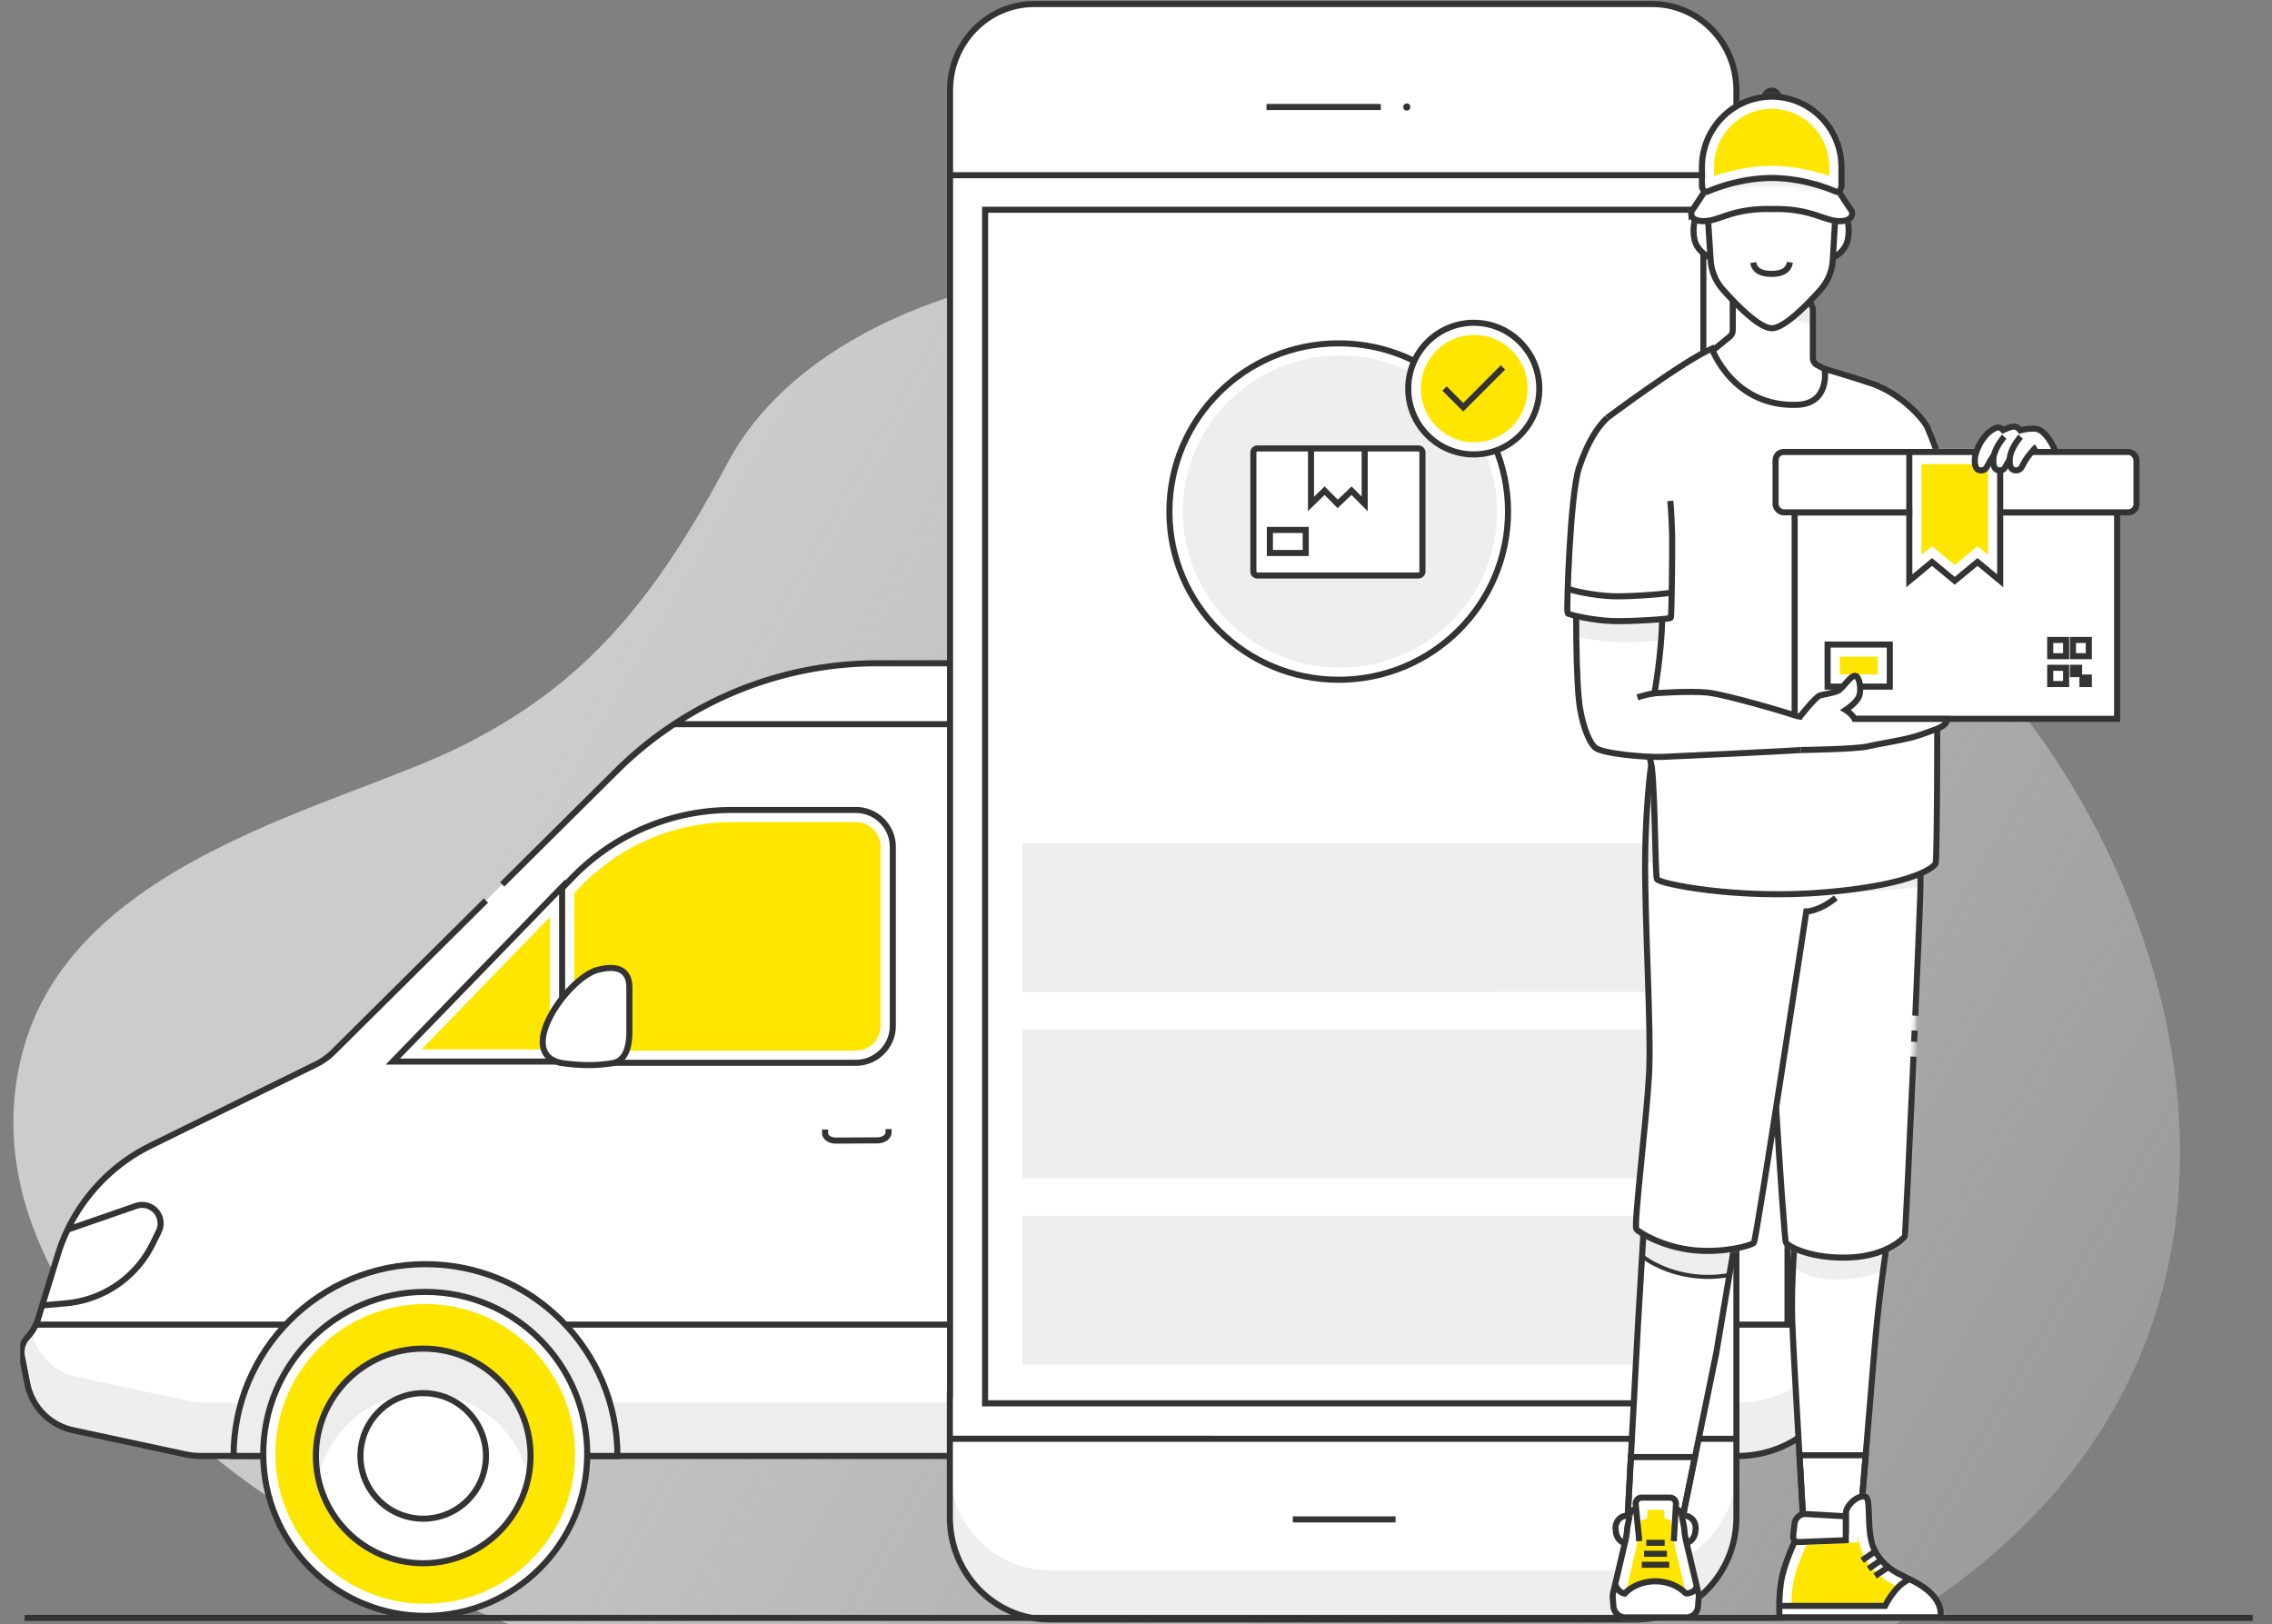 <svg xmlns="http://www.w3.org/2000/svg" width="561" height="401" fill="none" viewBox="0 0 561 401"><rect x="0" y="0" width="561" height="401" fill="#808080" stroke="none"/><g clip-path="url(#a)"><path fill="url(#b)" fill-opacity=".7" fill-rule="evenodd" d="M279.458 65.222c-41.581 1.973-83.456 18.357-99.791 49.069-17.942 33.711-35.211 55.007-66.491 70.323-29.864 14.633-93.627 27.533-107.112 73.419-16.794 57.135 45.03 115.573 128.065 146.308 92.791 34.351 245.847 55.416 340.653-7.475 92.693-61.496 68.36-164.059 24.845-220.462C439.294 98.197 336.355 62.516 279.458 65.222" clip-rule="evenodd"></path></g><g clip-path="url(#c)"><path fill="#fff" fill-rule="evenodd" d="M216.683 163.774h219.211c11.354 0 20.558 9.198 20.558 20.544v147.801c0 15.129-12.272 27.393-27.411 27.393H49.626c-1.29 0-2.576-.137-3.837-.407l-27.741-5.954a14.64 14.64 0 0 1-11.293-11.484l-1.334-6.782a5.35 5.35 0 0 1 1.334-4.675 11.9 11.9 0 0 0 2.663-4.607l4.864-15.815a44.63 44.63 0 0 1 22.107-26.494l.956-.481 40.718-20.014a16 16 0 0 0 4.21-3.002l70.022-69.499a91.4 91.4 0 0 1 64.388-26.524" clip-rule="evenodd"></path><path fill="#EEE" fill-rule="evenodd" d="M8.075 329.897q-.164.191-.336.377a5.33 5.33 0 0 0-1.331 4.665l1.331 6.767a14.6 14.6 0 0 0 11.268 11.459l27.681 5.94c1.258.27 2.542.407 3.829.407H429.1c15.106 0 27.351-12.238 27.351-27.333v-13.171c0 15.095-12.245 27.333-27.351 27.333H50.517c-1.287 0-2.57-.136-3.829-.406l-27.68-5.941a14.6 14.6 0 0 1-10.933-10.097" clip-rule="evenodd" style="mix-blend-mode:multiply"></path><path stroke="#333" stroke-width="1.5" d="m119.991 222.361-37.718 37.436a16 16 0 0 1-4.21 3.002l-40.718 20.014-.956.481a44.63 44.63 0 0 0-22.107 26.494l-4.864 15.815a11.9 11.9 0 0 1-2.663 4.607 5.35 5.35 0 0 0-1.334 4.675l1.334 6.782a14.64 14.64 0 0 0 11.293 11.484l27.741 5.954c1.261.27 2.547.407 3.837.407h379.415c15.139 0 27.411-12.264 27.411-27.393V184.318c0-11.346-9.204-20.544-20.558-20.544H216.683a91.4 91.4 0 0 0-64.388 26.524L124 218.382M8.516 327.08h447.936M166.634 178.813h288.818m-220.66 0V327.08"></path><path fill="#fff" fill-rule="evenodd" stroke="#333" stroke-width="1.5" d="M416.021 359.512c0-26.157-21.218-47.36-47.392-47.36s-47.392 21.203-47.392 47.36z" clip-rule="evenodd"></path><path fill="#EDEDED" fill-rule="evenodd" stroke="#333" stroke-width="1.5" d="M152.458 359.512c0-26.157-21.218-47.36-47.392-47.36s-47.392 21.203-47.392 47.36z" clip-rule="evenodd"></path><path stroke="#333" stroke-width="1.5" d="M441.373 327.08v-19.375h15.079m0 0h-15.079v-34.443h15.079M10.227 322.359l6.538-.592a26.45 26.45 0 0 0 20.907-14.59l1.514-3.07a4.564 4.564 0 0 0-2.076-6.114 4.57 4.57 0 0 0-3.516-.219l-16.66 5.767"></path><circle cx="105" cy="359" r="38.5" fill="#FFE600" stroke="#fff" stroke-width="3"></circle><circle cx="105" cy="359" r="40" stroke="#333" stroke-width="1.5"></circle><circle cx="104.5" cy="359.5" r="26.5" fill="#fff"></circle><path fill="#EDEDED" fill-rule="evenodd" d="M130.428 365c.375-1.774.572-3.614.572-5.5 0-14.636-11.864-26.5-26.5-26.5S78 344.864 78 359.5c0 1.886.197 3.726.572 5.5 2.531-11.996 13.178-21 25.928-21s23.396 9.004 25.928 21" clip-rule="evenodd"></path><circle cx="104.5" cy="359.5" r="26.5" stroke="#333" stroke-width="1.5"></circle><circle cx="104.5" cy="359.5" r="15.5" stroke="#333" stroke-width="1.5"></circle><ellipse cx="368.63" cy="359.512" fill="#fff" stroke="#333" stroke-width="1.5" rx="35.222" ry="35.198"></ellipse><ellipse cx="368.63" cy="359.512" fill="#fff" stroke="#333" stroke-width="1.5" rx="17.233" ry="17.222"></ellipse><mask id="d" fill="#fff"><path fill-rule="evenodd" d="M138.793 262.125H97L138.793 219z" clip-rule="evenodd"></path></mask><path fill="#FFE600" fill-rule="evenodd" stroke="#fff" stroke-width="6" d="M138.793 262.125H97L138.793 219z" clip-rule="evenodd" mask="url(#d)"></path><mask id="e" fill="#fff"><path fill-rule="evenodd" d="M180.725 200h30.589c5.046 0 9.137 4.088 9.137 9.131v44.167c0 5.043-4.091 9.131-9.137 9.131h-72.521v-43.125l2.551-2.632A54.84 54.84 0 0 1 180.725 200" clip-rule="evenodd"></path></mask><path fill="#FFE600" fill-rule="evenodd" stroke="#fff" stroke-width="6" d="M180.725 200h30.589c5.046 0 9.137 4.088 9.137 9.131v44.167c0 5.043-4.091 9.131-9.137 9.131h-72.521v-43.125l2.551-2.632A54.84 54.84 0 0 1 180.725 200Z" clip-rule="evenodd" mask="url(#e)"></path><path stroke="#333" stroke-width="1.5" d="M138.793 262.125H97L138.793 219zM180.725 200h30.589c5.046 0 9.137 4.088 9.137 9.131v44.167c0 5.043-4.091 9.131-9.137 9.131h-72.521v-43.125l2.551-2.632A54.84 54.84 0 0 1 180.725 200Z" clip-rule="evenodd"></path><path stroke="#333" stroke-width="1.5" d="m203.732 278.896-.001.028-.005.879c-.005 1.023 1.17 1.838 2.638 1.831l10.298-.05c1.484-.007 2.71-.851 2.738-1.885v-.029l.003-.879"></path><path fill="#fff" fill-rule="evenodd" stroke="#333" stroke-width="1.5" d="M147.306 239.552c7.279-2.029 8.097 2.028 8.097 4.252v9.948q.233 8.076-4.204 8.778c-4.438.702-8.003.546-12.285 0-12-2.03.808-20.546 8.392-22.978Z" clip-rule="evenodd"></path></g><path fill="#fff" d="M428.712 309.804v64.881c0 13.909-11.014 25.196-24.586 25.196H259.123c-13.572 0-24.586-11.287-24.586-25.196V22.286C234.537 10.51 243.86 1 255.307 1h152.591c11.491 0 20.771 9.554 20.771 21.286v287.518z"></path><path fill="#EEE" d="M259.123 387.75h145.046c13.572 0 24.543-11.288 24.543-25.153v12.132c0 13.909-11.014 25.152-24.543 25.152H259.123c-13.572 0-24.586-11.287-24.586-25.152v-12.132c0 13.865 11.014 25.153 24.586 25.153" style="mix-blend-mode:multiply"></path><path fill="#fff" d="M234.58 43.172h194.218v311.959H234.58z"></path><path fill="#fff" d="M234.58 43.172h194.218v311.959H234.58z"></path><path fill="#fff" d="M234.58 43.172h194.218v311.959H234.58z"></path><path fill="#EEE" d="M252.443 300.191h159.158v36.8H252.443zm0-45.999h159.158v36.8H252.443zm0-45.999h159.158v36.8H252.443zm118.715-81.879c0 22.102-18.037 40.036-40.308 40.036-22.27 0-40.307-17.934-40.307-40.036s18.037-40.036 40.307-40.036 40.308 17.934 40.308 40.036" style="mix-blend-mode:multiply"></path><path stroke="#fff" stroke-width="3" d="M371.158 126.314c0 22.102-18.037 40.036-40.308 40.036-22.27 0-40.307-17.934-40.307-40.036s18.037-40.036 40.307-40.036 40.308 17.934 40.308 40.036Z"></path><ellipse cx="330.554" cy="126.314" stroke="#333" stroke-width="1.5" rx="41.807" ry="41.536"></ellipse><path fill="#fff" fill-rule="evenodd" d="M310.482 142.1a1 1 0 0 1-1-1v-29.37a1 1 0 0 1 1-1h39.745a1 1 0 0 1 1 1v29.37a1 1 0 0 1-1 1z" clip-rule="evenodd"></path><path stroke="#333" stroke-width="1.5" d="M322.411 136.545h-8.854v-5.692h8.854z"></path><path stroke="#333" stroke-width="1.5" d="M310.482 142.1a1 1 0 0 1-1-1v-29.37a1 1 0 0 1 1-1h39.745a1 1 0 0 1 1 1v29.37a1 1 0 0 1-1 1z" clip-rule="evenodd"></path><path stroke="#333" stroke-width="1.5" d="M336.966 110.674v13.747l-3.248-3.258-3.411 3.258-3.241-3.258-3.355 3.258v-13.747"></path><path fill="#FFE600" stroke="#fff" stroke-width="3" d="M378.704 95.955c0 8.153-6.581 14.753-14.684 14.753s-14.684-6.6-14.684-14.754 6.581-14.753 14.684-14.753 14.684 6.6 14.684 14.754Z"></path><ellipse cx="363.905" cy="95.954" stroke="#333" stroke-width="1.5" rx="16.183" ry="16.253"></ellipse><path stroke="#333" stroke-width="1.5" d="m356.679 95.928 4.618 4.626 9.813-9.83"></path><path stroke="#333" stroke-width="1.5" d="M243.243 51.795h177.35v294.717h-177.35zm185.382 303.47H234.624m0-312.004h194.001"></path><ellipse cx="347.365" cy="26.419" fill="#333" rx=".867" ry=".889"></ellipse><path stroke="#333" stroke-width="1.5" d="M340.947 26.419h-28.228"></path><path stroke="#333" stroke-width="1.5" d="M234.537 344.289v30.396c0 13.909 11.014 25.196 24.586 25.196h145.046c13.572 0 24.586-11.287 24.586-25.196V22.286C428.755 10.51 419.433 1 407.985 1H255.351c-11.491 0-20.771 9.554-20.771 21.286V344.29z" clip-rule="evenodd"></path><path stroke="#333" stroke-width="1.5" d="M344.589 375.174h-25.366M6.062 399.499H556.25"></path><path fill="#fff" d="m407.232 389.014 7.566-10.013 1.121-6.503 7.846-38.326 5.38-31.996-14.011-6.272-9.303 8.056-1.345 22.386-2.802 52.31z"></path><g style="mix-blend-mode:multiply"><path fill="#EEE" d="M409.025 312.35c5.38 2.694 11.938 3.61 17.99 2.464l2.13-12.664-14.067-6.303-9.303 8.08-.393 6.188c1.177.86 2.354 1.662 3.643 2.235"></path><path stroke="#333" d="M409.025 312.35c5.38 2.694 11.938 3.61 17.99 2.464l2.13-12.664-14.067-6.303-9.303 8.08-.393 6.188c1.177.86 2.354 1.662 3.643 2.235Z"></path></g><path stroke="#333" stroke-width="1.5" d="m407.232 389.014 7.566-10.013 1.121-6.503 7.846-38.326 5.38-31.996-14.011-6.272-9.303 8.056-1.345 22.386-2.802 52.31z" clip-rule="evenodd"></path><path stroke="#333" stroke-width="1.5" d="m402.692 359.781-1.008 18.875 5.548 10.358 7.566-10.013 1.121-6.502 2.578-12.718z" clip-rule="evenodd"></path><path fill="#fff" d="M415.806 381.073h-2.074v-6.791h2.242c1.681 0 2.971 1.669 2.69 3.453l-.112.863c-.28 1.439-1.457 2.475-2.746 2.475"></path><path stroke="#333" stroke-width="1.5" d="M415.806 381.073h-2.074v-6.791h2.242c1.681 0 2.971 1.669 2.69 3.453l-.112.863c-.28 1.439-1.457 2.475-2.746 2.475Z" clip-rule="evenodd"></path><path fill="#fff" d="M401.795 381.073h2.074v-6.791h-2.242c-1.681 0-2.97 1.669-2.69 3.453l.112.863c.28 1.439 1.401 2.475 2.746 2.475"></path><path stroke="#333" stroke-width="1.5" d="M401.795 381.073h2.074v-6.791h-2.242c-1.681 0-2.97 1.669-2.69 3.453l.112.863c.28 1.439 1.401 2.475 2.746 2.475Z" clip-rule="evenodd"></path><mask id="f" fill="#fff"><path fill-rule="evenodd" d="M403.803 372.613a1.94 1.94 0 0 0-1.447 1.785l-.561 2.877c-.056 1.093-.224 2.129-.448 3.165l-3.082 13.063c-.057.288-.057.576-.057.921l.169 2.129c.112 1.611 1.401 2.82 2.97 2.82h15.02a2.895 2.895 0 0 0 2.914-2.82l.168-2.129c.056-.288 0-.633-.056-.921l-3.082-13.063c-.224-1.036-.393-2.072-.449-3.165l-.56-2.877a1.94 1.94 0 0 0-1.39-1.77l-.067-1.395c-.056-.806-.673-1.439-1.457-1.439h-7.062c-.785 0-1.401.633-1.457 1.439z" clip-rule="evenodd"></path></mask><path fill="#FFE600" fill-rule="evenodd" d="M403.803 372.613a1.94 1.94 0 0 0-1.447 1.785l-.561 2.877c-.056 1.093-.224 2.129-.448 3.165l-3.082 13.063c-.057.288-.057.576-.057.921l.169 2.129c.112 1.611 1.401 2.82 2.97 2.82h15.02a2.895 2.895 0 0 0 2.914-2.82l.168-2.129c.056-.288 0-.633-.056-.921l-3.082-13.063c-.224-1.036-.393-2.072-.449-3.165l-.56-2.877a1.94 1.94 0 0 0-1.39-1.77l-.067-1.395c-.056-.806-.673-1.439-1.457-1.439h-7.062c-.785 0-1.401.633-1.457 1.439z" clip-rule="evenodd"></path><path fill="#fff" d="m402.356 374.398 2.944.573.04-.204.011-.207zm1.447-1.785.735 2.909 2.154-.545.107-2.22zm-2.008 4.662-2.944-.574-.041.209-.011.211zm-.448 3.165 2.92.689.006-.027.006-.027zm-3.082 13.063-2.92-.689-.014.058-.011.058zm-.057.921h-3v.118l.01.118zm.169 2.129 2.992-.208-.001-.014-.001-.014zm20.904 0-2.991-.236-.005.066-.002.066zm.168-2.129-2.945-.574-.032.168-.014.17zm-.056-.921 2.945-.573-.012-.058-.013-.058zm-3.082-13.063-2.932.635.005.027.007.027zm-.449-3.165 2.996-.154-.01-.211-.041-.209zm-.56-2.877-2.996.162.012.207.039.204zm-1.39-1.77-2.997.145.104 2.147 2.066.592zm-.067-1.395 2.996-.145-.001-.032-.002-.032zm-9.976 0-2.993-.209-.002.032-.002.032zm1.482 3.327a1.06 1.06 0 0 1-.813.962l-1.471-5.817a4.94 4.94 0 0 0-3.707 4.531zm-.611 3.289.56-2.878-5.889-1.147-.56 2.877zm-.461 3.226c.246-1.137.445-2.342.512-3.646l-5.992-.308c-.045.882-.182 1.749-.384 2.684zm-3.095 13.117 3.083-13.063-5.84-1.378-3.082 13.063zm.024.232.001-.216.003-.127c.003-.055.005-.046-.003-.004l-5.889-1.147c-.121.622-.112 1.208-.112 1.494zm.159 1.893-.168-2.129-5.981.472.168 2.129zm-.02.056q-.005 0 0 0l.012.004.018.011q.004.005.001 0l-.004-.011-.005-.032-5.985.416c.219 3.146 2.78 5.612 5.963 5.612zm15.02 0h-15.02v6h15.02zm-.084.076c-.001.013-.002.007.005-.009a.13.13 0 0 1 .063-.062l.016-.005v6a5.894 5.894 0 0 0 5.912-5.716zm.175-2.261-.168 2.129 5.982.472.168-2.129zm-.01-.111c.011.055.018.092.022.121l.005.03a1.7 1.7 0 0 1 .029-.378l5.89 1.147c.183-.939-.011-1.834-.056-2.067zm-3.057-12.948 3.082 13.063 5.84-1.378-3.082-13.063zm-.525-3.7c.067 1.304.267 2.509.513 3.646l5.864-1.269c-.203-.936-.339-1.803-.385-2.685zm-.509-2.458.561 2.878 5.889-1.148-.56-2.877zm.728.541a1.06 1.06 0 0 1-.779-.952l5.992-.324a4.94 4.94 0 0 0-3.559-4.491zm3.823-3.028-.067-1.396-5.993.289.067 1.396zm-.07-1.46c-.153-2.187-1.906-4.23-4.45-4.23v6a1.51 1.51 0 0 1-1.536-1.353zm-4.45-4.23h-7.062v6h7.062zm-7.062 0c-2.545 0-4.298 2.043-4.45 4.23l5.986.417a1.513 1.513 0 0 1-1.536 1.353zm-4.454 4.294-.066 1.381 5.993.288.066-1.38z" mask="url(#f)"></path><path fill="#fff" fill-rule="evenodd" d="m418.965 391.691-.012.018c-.445 1.73-2.657 1.834-2.698 1.737-3.868-3.971-11.153-4.029-15.132.057 0 0-1.57-.288-2.242-2.129l-.103-.049-.513 2.178c-.057.288-.057.576-.057.921l.169 2.129c.112 1.611 1.401 2.82 2.97 2.82h15.02a2.895 2.895 0 0 0 2.914-2.82l.168-2.129c.056-.288 0-.633-.056-.921z" clip-rule="evenodd"></path><path stroke="#333" stroke-width="1.5" d="M413.783 372.597c.829.174 1.47.901 1.519 1.801l.56 2.877c.056 1.093.225 2.129.449 3.165l3.082 13.063c.056.288.112.633.056.921l-.168 2.129a2.894 2.894 0 0 1-2.914 2.82h-15.02c-1.569 0-2.858-1.208-2.97-2.82l-.169-2.129c0-.345 0-.633.057-.921l3.082-13.063c.224-1.036.392-2.072.448-3.165l.561-2.877a1.936 1.936 0 0 1 1.584-1.814"></path><path stroke="#333" stroke-width="1.5" d="m404.766 380.555-.897-9.322c.056-.806.673-1.439 1.457-1.439h7.062c.784 0 1.401.633 1.457 1.439l-.56 9.322m-6.782.403h4.54m-5.1 2.705h5.66m-6.221 2.705h6.782m6.789 5.341c-.445 1.73-2.657 1.834-2.698 1.737-3.867-3.971-11.153-4.029-15.132.057 0 0-1.569-.288-2.242-2.129"></path><path fill="#fff" d="m450.89 388.622 7.566-10.028 1.121-6.475s2.073-24.183 3.306-39.368 3.811-30.658 3.811-30.658l-14.067-6.303-9.303 8.079s-1.121 13.066-.785 22.292c.337 9.226 2.186 39.54 2.859 52.089.616 12.665 5.492 10.372 5.492 10.372"></path><path fill="#EEE" d="M446.631 314.929c4.483 1.547 9.583 1.146 14.123.172 1.401-.287 2.802-.688 4.203-1.146a427 427 0 0 1 1.681-11.805l-14.067-6.303-9.303 8.08s-.336 3.782-.56 8.71c1.176 1.031 2.521 1.776 3.923 2.292" style="mix-blend-mode:multiply"></path><path stroke="#333" stroke-width="1.5" d="m450.89 388.622 7.566-10.028 1.121-6.475s2.073-24.183 3.306-39.368 3.811-30.658 3.811-30.658l-14.067-6.303-9.303 8.079s-1.121 13.066-.785 22.292c.337 9.226 2.186 39.54 2.859 52.089.616 12.665 5.492 10.372 5.492 10.372Z" clip-rule="evenodd"></path><path stroke="#333" stroke-width="1.5" d="M444.332 359.397c.448 7.392.841 14.384 1.065 18.968.616 12.607 5.548 10.315 5.548 10.315l7.566-10.029 1.121-6.475s.448-5.444 1.065-12.836h-16.365z" clip-rule="evenodd"></path><mask id="g" fill="#fff"><path fill-rule="evenodd" d="M460.698 369.598c-1.457-.745-4.932 1.833-4.932 4.183v4.183l-11.713.688s-2.914 5.845-3.979 10.429-.673 10.257-.673 10.257h39.679s1.121-3.38-3.53-6.991c-4.652-3.61-9.528-3.381-12.835-9.913-1.961-4.355-.616-12.092-2.017-12.836" clip-rule="evenodd"></path></mask><path fill="#FFE600" fill-rule="evenodd" stroke="#fff" stroke-width="6" d="M460.698 369.598c-1.457-.745-4.932 1.833-4.932 4.183v4.183l-11.713.688s-2.914 5.845-3.979 10.429-.673 10.257-.673 10.257h39.679s1.121-3.38-3.53-6.991c-4.652-3.61-9.528-3.381-12.835-9.913-1.961-4.355-.616-12.092-2.017-12.836Z" clip-rule="evenodd" mask="url(#g)"></path><path fill="#fff" d="M475.493 392.29c-1.345-1.031-2.69-1.776-3.979-2.407-.953.516-1.962 1.146-2.802 2.006-2.018 2.063-3.251 4.642-3.251 4.642h-26.172c0 1.661.056 2.807.056 2.807h39.679c.056-.057 1.177-3.438-3.531-7.048"></path><path stroke="#333" stroke-width="1.5" d="M471.514 389.883c-.953.516-1.962 1.146-2.802 2.006-2.018 2.063-3.251 4.642-3.251 4.642h-26.172m20.512-11.232 3.139-2.178m-1.57 4.241 3.194-2.178m-1.569 3.954 3.139-2.12"></path><path stroke="#333" stroke-width="1.5" d="M460.698 369.598c-1.457-.745-4.932 1.833-4.932 4.183v4.183l-11.713.688s-2.914 5.845-3.979 10.429-.673 10.257-.673 10.257h39.679s1.121-3.38-3.53-6.991c-4.652-3.61-9.528-3.381-12.835-9.913-1.961-4.355-.616-12.092-2.017-12.836Z" clip-rule="evenodd"></path><path fill="#fff" d="m455.765 380.313-11.657.459c-.784.057-1.457-.688-1.345-1.49l.337-3.037c.168-1.433 1.345-2.464 2.746-2.407l9.919.573z"></path><path stroke="#333" stroke-width="1.5" d="m455.765 380.313-11.657.459c-.784.057-1.457-.688-1.345-1.49l.337-3.037c.168-1.433 1.345-2.464 2.746-2.407l9.919.573z" clip-rule="evenodd"></path><g fill="#fff"><mask id="h"><path fill-rule="evenodd" d="m472.859 188.065-38.502-14.99-23.37 13.265.841 2.388-3.643-2.918s-1.738 9.882-1.906 25.8c-.168 15.852 1.569 42.582.953 53.791-.617 11.209-3.811 37.143-3.139 38.071.673.929 6.782 4.51 14.18 5.24 7.397.729 14.179-1.128 14.851-1.857.28-.332 2.746-15.852 5.493-33.23 1.064 17.046 2.129 32.699 2.409 33.23.617 1.127 6.614 4.112 15.805 3.714 9.135-.398 13.562-5.24 13.562-5.24s3.307-69.112 3.811-84.035c.393-14.923-1.345-33.229-1.345-33.229" clip-rule="evenodd"></path></mask><path fill-rule="evenodd" stroke="#fff" stroke-width="6" d="m472.859 188.065-38.502-14.99-23.37 13.265.841 2.388-3.643-2.918s-1.738 9.882-1.906 25.8c-.168 15.852 1.569 42.582.953 53.791-.617 11.209-3.811 37.143-3.139 38.071.673.929 6.782 4.51 14.18 5.24 7.397.729 14.179-1.128 14.851-1.857.28-.332 2.746-15.852 5.493-33.23 1.064 17.046 2.129 32.699 2.409 33.23.617 1.127 6.614 4.112 15.805 3.714 9.135-.398 13.562-5.24 13.562-5.24s3.307-69.112 3.811-84.035c.393-14.923-1.345-33.229-1.345-33.229Z" clip-rule="evenodd" mask="url(#h)"></path></g><path fill="#EEE" fill-rule="evenodd" d="M474.043 218.712a1.14 1.14 0 0 1-.535.29c-2.914.458-12.274 1.661-23.034.916-8.514-.56-17.649-3.313-24.202-5.289-3.497-1.054-6.259-1.886-7.799-2.046-1.88-.194-4.437-.027-6.821.128-2.106.138-4.077.267-5.329.13q-.02-1.125-.032-2.213c.227-15.342 1.893-24.818 1.893-24.818l3.642 2.918-.84-2.388 23.37-13.265 38.502 14.99s1.175 12.381 1.375 25.08q-.012.64-.029 1.272a716 716 0 0 1-.161 4.295" clip-rule="evenodd" style="mix-blend-mode:multiply"></path><path stroke="#333" stroke-width="1.5" d="M438.56 273.559c1.065 17.046 2.13 32.765 2.41 33.229.616 1.128 6.613 4.113 15.804 3.715 9.135-.398 13.339-4.776 13.563-5.24.127-.263 1.174-22.466 2.148-44.356m-61.499-74.567 23.371-13.265 38.502 14.923s1.737 18.306 1.289 33.23c-.174 5.14-.654 16.655-1.217 29.563m-.161 3.678-.122 2.759z"></path><path stroke="#333" stroke-width="1.5" d="M408.129 185.81s-1.738 9.882-1.906 25.8c-.168 15.852 1.569 42.582.953 53.791-.617 11.209-3.811 37.143-3.139 38.071.617.929 6.782 4.51 14.179 5.24 7.398.729 14.18-1.128 14.852-1.857.617-.73 12.946-81.78 12.946-81.78s3.139 0 7.286-3.383"></path><path stroke="#333" stroke-width="1.2" d="M475.823 193.762h-.112s-1.121 3.438-23.202 5.73c-16.925 1.777-34.355-3.61-41.809-7.507"></path><path fill="#EEE" d="m410.756 185.968.561-.573 37.885-8.194 26.621 7.621v4.699h-.168s-1.121 3.439-23.202 5.731c-16.869 1.719-34.243-3.61-41.753-7.507.056-1.146.056-1.777.056-1.777"></path><path stroke="#333" stroke-width="1.2" d="M449.035 193.132v6.647m8.63-7.736v6.704"></path><path fill="#fff" d="m440.235 56.747 7.398 19.484v12.148c0 .745.392 1.433 1.065 1.777l1.849.974 9.192 8.767s-16.645 5.731-16.814 5.96c-.112.229-11.264-3.094-11.264-3.094l-9.304-10.544-1.065-4.355 5.829-4.757c.448-.4.729-.917.729-1.547V62.88l.224-4.069z"></path><path fill="#EEE" d="M427.85 71.13v-8.25l.224-3.954c.448.745.616 1.433.616 1.433s2.746.802 4.148-.344c.504-.573.728-1.318.84-2.12l6.557-1.147 7.398 19.484v3.725h-.56c-1.121-.115-15.412-3.496-18.327-6.762-.392-.459-.672-1.204-.896-2.063" style="mix-blend-mode:multiply"></path><path stroke="#333" stroke-width="1.5" d="m440.235 56.747 7.398 19.484v12.148c0 .745.392 1.433 1.065 1.777l1.849.974 9.696 8.653s-17.205 5.845-17.318 6.074c-.112.229-11.264-3.094-11.264-3.094l-9.304-10.544-1.065-4.355 5.829-4.757c.448-.4.729-.917.729-1.547V62.88l.224-4.069z" clip-rule="evenodd"></path><g fill="#fff"><mask id="i"><path fill-rule="evenodd" d="M443.822 99.955c-15.916.63-21.128-13.868-21.128-13.868-6.613 2.75-25.837 17.077-25.837 17.077-2.353 2.235-4.707 5.673-6.949 12.263s-3.138 35.586-2.858 35.987 6.557 1.834 11.377 1.948c.708.017 1.508.018 2.357.006l1.398 17.873s5.321 15.928 5.617 17.818c.504 3.223.72 11.509.897 18.25.132 5.081.242 9.283.435 9.776.448 1.089 20.008 5.157 41.977 3.209s26.509-6.304 26.845-7.106.504-34.497.336-48.537 2.186-34.669 2.186-34.669 2.354-8.538-4.596-24.526c-1.233-2.407-6.445-8.08-13.394-10.659-3.811-1.318-11.937-3.724-11.937-3.724s1.457 8.538-6.726 8.882" clip-rule="evenodd"></path></mask><path fill-rule="evenodd" d="M443.822 99.955c-15.916.63-21.128-13.868-21.128-13.868-6.613 2.75-25.837 17.077-25.837 17.077-2.353 2.235-4.707 5.673-6.949 12.263s-3.138 35.586-2.858 35.987 6.557 1.834 11.377 1.948c.708.017 1.508.018 2.357.006l1.398 17.873s5.321 15.928 5.617 17.818c.504 3.223.72 11.509.897 18.25.132 5.081.242 9.283.435 9.776.448 1.089 20.008 5.157 41.977 3.209s26.509-6.304 26.845-7.106.504-34.497.336-48.537 2.186-34.669 2.186-34.669 2.354-8.538-4.596-24.526c-1.233-2.407-6.445-8.08-13.394-10.659-3.811-1.318-11.937-3.724-11.937-3.724s1.457 8.538-6.726 8.882" clip-rule="evenodd"></path><path d="m422.694 86.087 2.823-1.015-1.066-2.965-2.909 1.21zm21.128 13.868.119 2.997h.007zm-46.965 3.209-1.792-2.406-.144.107-.129.123zm-6.949 12.263-2.84-.966zm8.519 37.935-.072 3zm2.357.006 2.991-.234-.22-2.805-2.813.039zm1.398 17.873-2.991.234.028.368.117.349zm5.617 17.818-2.964.463zm.897 18.25 2.999-.078zm.435 9.776-2.794 1.093.01.025.01.024zm41.977 3.209.265 2.988zm26.845-7.106-2.767-1.16zm.336-48.537 3-.036zm2.186-34.669-2.892-.797-.062.225-.027.232zm-4.596-24.526 2.752-1.196-.038-.087-.044-.085zm-13.394-10.659 1.044-2.812-.032-.012-.032-.01zm-11.937-3.724.851-2.877-4.619-1.368.81 4.75zm-27.854-4.986a272 272 0 0 0-2.822 1.018l.001.003.003.008.006.019.02.053.066.168q.081.209.234.56c.204.464.508 1.106.922 1.865a27.7 27.7 0 0 0 3.967 5.518c3.748 4.036 9.83 8.011 18.85 7.653l-.237-5.995c-6.897.273-11.379-2.686-14.216-5.741a21.7 21.7 0 0 1-3.099-4.312 19 19 0 0 1-.694-1.402 11 11 0 0 1-.179-.433l-.003-.008.001.003.001.003.001.003s.001.002-2.822 1.017m-25.837 17.077 1.793 2.405h.001l.002-.002.01-.007.04-.03.159-.118.615-.455a453 453 0 0 1 9.534-6.839c2.798-1.95 5.781-3.97 8.461-5.668 2.732-1.73 4.981-3.014 6.374-3.593l-2.304-5.54c-1.915.796-4.548 2.334-7.28 4.064-2.785 1.763-5.848 3.84-8.682 5.815a458 458 0 0 0-9.664 6.932q-.41.302-.628.465l-.165.122-.043.032-.011.008-.003.002-.001.001zm-2.065-2.176c-2.803 2.661-5.375 6.568-7.724 13.473l5.68 1.932c2.135-6.275 4.27-9.245 6.175-11.054zm-7.724 13.473c-.683 2.007-1.183 5.376-1.574 8.99-.403 3.72-.72 8.03-.956 12.117a381 381 0 0 0-.474 10.898 150 150 0 0 0-.064 3.549c-.001.435.003.814.013 1.106.005.14.013.304.028.462a3.4 3.4 0 0 0 .137.705c.032.102.143.459.412.844l4.919-3.436c.265.379.372.726.4.815.043.14.066.251.076.304.021.109.027.184.028.191l-.004-.095q-.01-.269-.009-.881c.002-.809.022-1.972.062-3.398.079-2.848.233-6.686.466-10.718.233-4.035.543-8.235.931-11.818.399-3.688.851-6.415 1.289-7.703zm-2.478 38.671c.291.415.617.662.758.763.173.123.33.211.438.267.215.112.425.196.584.256.329.123.714.24 1.106.347.798.219 1.839.456 2.996.677 2.299.44 5.249.857 7.883.92l.143-5.999c-2.186-.052-4.784-.409-6.898-.814a35 35 0 0 1-2.54-.571 8 8 0 0 1-.587-.179c-.049-.019-.007-.006.083.041.045.023.151.08.283.175.1.071.397.291.67.681zm13.765 3.23c.757.018 1.596.018 2.471.006l-.084-6c-.824.012-1.584.011-2.244-.005zm6.817 14.645-1.397-17.873-5.982.468 1.398 17.873zm5.591 17.588c-.116-.74-.592-2.35-1.099-3.998a445 445 0 0 0-1.931-6.081 1018 1018 0 0 0-1.867-5.698l-.608-1.835-.171-.511-.044-.135-.015-.043-.001-.002v-.001l-2.845.95-2.846.951v.001l.001.002.003.008.011.034.044.133.169.506.605 1.825c.503 1.52 1.175 3.564 1.856 5.666.682 2.104 1.37 4.255 1.904 5.992.267.87.491 1.622.656 2.206q.123.439.192.711c.05.203.061.268.058.246zm.932 18.636c-.173-6.601-.39-15.165-.932-18.636l-5.928.927c.465 2.976.682 10.985.862 17.865zm.23 8.761c.131.336.141.578.114.364a11 11 0 0 1-.046-.51 63 63 0 0 1-.104-2.045 542 542 0 0 1-.194-6.57l-5.998.156c.066 2.533.127 4.877.196 6.647.035.883.072 1.654.115 2.248.022.294.047.578.078.825.017.131.071.611.251 1.071zm38.918 1.314c-10.739.952-20.91.434-28.441-.457-3.766-.445-6.835-.979-8.954-1.456-1.069-.241-1.84-.454-2.317-.617-.249-.085-.337-.129-.324-.122.004.002.114.057.264.174.089.069.55.425.834 1.115l-5.548 2.284a3.3 3.3 0 0 0 1.029 1.336c.252.196.5.335.677.426.36.186.76.339 1.131.466.764.26 1.766.528 2.937.791 2.361.532 5.64 1.097 9.566 1.561 7.852.929 18.446 1.471 29.676.475zm24.343-5.278c.178-.424.384-.593.294-.503a3.3 3.3 0 0 1-.454.352c-.565.382-1.618.961-3.412 1.616-3.593 1.312-9.94 2.852-20.771 3.813l.53 5.976c11.138-.988 18.046-2.6 22.299-4.153 2.129-.777 3.647-1.56 4.714-2.281q.8-.541 1.342-1.085c.308-.309.73-.79.992-1.415zm.104-47.341c.083 6.994.083 18.907.02 29.178-.031 5.135-.078 9.848-.138 13.323-.031 1.74-.064 3.155-.099 4.153a42 42 0 0 1-.052 1.124c-.009.127-.015.19-.017.207-.001.011.002-.023.013-.083.006-.03.017-.089.036-.164.016-.063.056-.212.133-.397l5.534 2.32c.139-.333.19-.628.2-.684.021-.116.035-.223.044-.3.018-.158.032-.332.043-.499.023-.341.043-.787.062-1.31.037-1.053.071-2.512.102-4.263.06-3.507.108-8.246.139-13.39.063-10.286.063-22.24-.021-29.287zm5.185-34.705-2.981-.339v.004l-.002.012-.005.047-.02.18-.075.687a472 472 0 0 0-1.063 11.234c-.569 6.934-1.125 15.715-1.039 22.88l5.999-.072c-.082-6.874.454-15.427 1.02-22.318a456 456 0 0 1 1.121-11.748l.019-.171.005-.043.001-.01.001-.002v-.001zm-7.347-23.33c3.345 7.696 4.406 13.492 4.662 17.266.128 1.889.055 3.281-.039 4.162-.047.441-.099.754-.135.939q-.027.138-.037.18l-.004.017.002-.009.003-.01.001-.005.001-.004c0-.001.001-.003 2.893.794 2.892.798 2.893.796 2.893.794l.001-.004.002-.008.005-.019.013-.047.032-.132a11 11 0 0 0 .088-.417c.066-.344.143-.823.208-1.432.13-1.22.212-2.962.059-5.205-.304-4.493-1.541-10.96-5.145-19.252zm-11.687-9.042c3.051 1.132 5.782 2.971 7.906 4.836 2.178 1.912 3.485 3.642 3.862 4.378l5.34-2.736c-.855-1.671-2.771-3.981-5.244-6.151-2.528-2.219-5.878-4.505-9.776-5.952zm-10.893-6.537-.852 2.876h.001l.004.002.017.005.068.02.262.078c.228.068.559.166.967.289.818.245 1.948.585 3.195.967 2.511.767 5.447 1.684 7.294 2.323l1.961-5.67c-1.963-.68-4.996-1.626-7.501-2.391a635 635 0 0 0-4.47-1.348l-.07-.02-.018-.006-.005-.001h-.001zm-6.6 11.879c2.595-.109 4.703-.891 6.303-2.23 1.575-1.318 2.424-2.981 2.874-4.469.446-1.474.533-2.879.522-3.874a14 14 0 0 0-.113-1.622l-.018-.12-.006-.04-.003-.017-.001-.006-.001-.003c0-.002 0-.003-2.957.502-2.958.504-2.958.503-2.958.502l-.001-.003v-.004l-.001-.007-.001-.004.003.023q.007.046.02.164c.016.159.034.402.038.7.006.618-.054 1.37-.266 2.072-.209.69-.53 1.227-.983 1.605-.428.359-1.206.774-2.703.836z" mask="url(#i)"></path></g><path stroke="#333" stroke-width="1.5" d="M396.857 103.164s19.223-14.326 25.837-17.077c0 0 5.212 14.498 21.128 13.868 8.183-.344 6.726-8.882 6.726-8.882s8.126 2.406 11.937 3.724c6.949 2.58 12.161 8.252 13.394 10.659 6.95 15.988 4.596 24.526 4.596 24.526s-2.354 20.63-2.186 34.669c.168 14.04 0 47.735-.336 48.537s-4.876 5.158-26.845 7.106-41.529-2.12-41.977-3.209c-.448-1.146-.448-21.501-1.286-27.724q-.383-2.838-5.663-18.12l-1.389-17.751"></path><path fill="#fff" fill-rule="evenodd" d="M494.444 110.379s-.6.361-2.159 2.439-1.341 3.388-3.038 3.343-1.518-2.597-1.279-3.795c.72-2.552 1.763-3.907 2.565-4.856s2.386-1.965 3.049-1.965 1.26.677 1.26.677 1.723-.881 2.65-.881c.928 0 1.591.949 1.591.949s1.723-.542 3.711-.406c2.917.271 5.037 5.76 5.037 5.76" clip-rule="evenodd"></path><path fill="#fff" fill-rule="evenodd" stroke="#333" stroke-width="1.5" d="M522.753 171.044v6.452h-79.62v-50.952h79.62z" clip-rule="evenodd"></path><rect width="89.11" height="14.899" x="438.426" y="111.603" fill="#fff" stroke="#333" stroke-width="1.5" rx="2"></rect><mask id="j" fill="#fff"><path fill-rule="evenodd" d="M471.447 111.603h22.438v31.809l-5.61-4.644-5.609 4.644-5.609-4.644-5.61 4.644z" clip-rule="evenodd"></path></mask><path fill="#FFE600" fill-rule="evenodd" stroke="#fff" stroke-width="6" d="M471.447 111.603h22.438v31.809l-5.61-4.644-5.609 4.644-5.609-4.644-5.61 4.644z" clip-rule="evenodd" mask="url(#j)"></path><path stroke="#333" stroke-width="1.5" d="M471.447 111.603h22.438v31.809l-5.61-4.644-5.609 4.644-5.609-4.644-5.61 4.644z" clip-rule="evenodd"></path><path fill="#FFE600" stroke="#fff" stroke-width="3" d="M465.126 168.042h-12.355v-7.389h12.355z"></path><path stroke="#333" stroke-width="1.5" d="M466.626 169.542h-15.355v-10.389h15.355z"></path><path fill="#fff" fill-rule="evenodd" stroke="#333" stroke-width="1.5" d="M506.239 162.031h3.923v-4.012h-3.923zm0 6.876h3.923v-4.011h-3.923zm9.528-6.876h-3.923v-4.012h3.923zm-2.404 4.418h-1.519v-1.553h1.519zm2.404 2.458h-1.573v-1.608h1.573z" clip-rule="evenodd"></path><path fill="#fff" d="M444.615 185.203c-1.569.172-29.599 1.51-34.027 1.682-4.427.172-14.908-.802-16.645-2.235-1.793-1.432-3.643-6.933-4.091-11.919-.502-5.15-.657-13.086-.671-20.5.086-.027 10.091 1.22 10.091 1.22s11.199-.318 11.148-.318c-.168 8.366-1.906 18.051-1.906 18.051s8.687-.631 13.115-.172c4.427.458 19.727 4.985 21.128 5.501s2.168.473 2.168.473"></path><path fill="#EEE" d="M389.214 157.266a500 500 0 0 1-.033-5.035q.086-.027 10.091 1.22l11.148-.318a88 88 0 0 1-.256 4.996s-7.254.639-10.892.489c-3.346-.138-10.058-1.352-10.058-1.352"></path><path fill="#fff" fill-rule="evenodd" d="M444.615 177.201s3.742-5.224 4.795-5.493c1.051-.268 3.26-.592 4.417-1.129 1.158-.538 3.156-3.872 4.261-3.711s1.63 3.603.894 5.217c-.737 1.614-3.261 3.227-3.261 3.227s1.578.968 2.209 2.205h22.881c0 1.99-3.209 2.635-6.47 3.872s-10.31 2.205-13.097 2.905c-2.788.699-16.629.909-16.629.909" clip-rule="evenodd"></path><path stroke="#333" stroke-width="1.5" d="M404.311 172.215s2.074-.745 4.203-1.031m35.756 5.965s4.087-5.172 5.14-5.441c1.051-.268 3.26-.592 4.417-1.129 1.158-.538 3.156-3.872 4.261-3.711s1.63 3.603.894 5.217c-.737 1.614-3.261 3.227-3.261 3.227s1.578.968 2.209 2.205h22.881c0 1.99-3.209 2.635-6.47 3.872s-10.31 2.205-13.097 2.905c-2.788.699-16.629.909-16.629.909m-47.758-82.039c-2.353 2.235-4.707 5.673-6.949 12.263s-3.138 35.586-2.858 35.987 6.557 1.834 11.377 1.948c4.819.115 13.843-.515 14.123-.802.224-.344.392-16.962.336-20.343-.168-5.673-.448-8.538-.448-8.538"></path><path stroke="#333" stroke-width="1.5" d="M387.05 145.282c.28.402 6.557 1.834 11.377 1.949s14.19-.681 14.47-.967"></path><path fill="#fff" fill-rule="evenodd" d="M494.237 110.361s-.6.362-2.159 2.44-1.341 3.388-3.038 3.343-1.518-2.598-1.279-3.795c.72-2.552 1.763-3.908 2.565-4.857.802-.948 2.386-1.964 3.049-1.964s1.26.677 1.26.677 1.723-.881 2.65-.881c.928 0 1.591.949 1.591.949s1.723-.542 3.711-.407" clip-rule="evenodd"></path><path stroke="#333" stroke-width="1.5" d="M494.237 110.361s-.6.362-2.159 2.44-1.341 3.388-3.038 3.343-1.518-2.598-1.279-3.795c.72-2.552 1.763-3.908 2.565-4.857.802-.948 2.386-1.964 3.049-1.964s1.26.677 1.26.677 1.723-.881 2.65-.881c.928 0 1.591.949 1.591.949s1.723-.542 3.711-.407c2.917.271 5.037 5.76 5.037 5.76"></path><path fill="#fff" fill-rule="evenodd" d="M498.81 110.361s-.6.362-2.159 2.44-1.341 3.388-3.037 3.343c-1.697-.045-1.519-2.598-1.279-3.795.719-2.552 2.558-4.518 2.558-4.518" clip-rule="evenodd"></path><path stroke="#333" stroke-width="1.5" d="M498.81 110.361s-.6.362-2.159 2.44-1.341 3.388-3.037 3.343c-1.697-.045-1.519-2.598-1.279-3.795.719-2.552 2.558-4.518 2.558-4.518"></path><path fill="#fff" fill-rule="evenodd" d="M502.852 110.361s-.599.362-2.158 2.44-1.342 3.388-3.038 3.343-1.519-2.598-1.279-3.795c.72-2.552 2.558-4.518 2.558-4.518" clip-rule="evenodd"></path><path stroke="#333" stroke-width="1.5" d="M502.852 110.361s-.599.362-2.158 2.44-1.342 3.388-3.038 3.343-1.519-2.598-1.279-3.795c.72-2.552 2.558-4.518 2.558-4.518m-54.32 77.372c-1.569.172-29.599 1.51-34.027 1.682-4.427.172-14.907-.802-16.645-2.235-1.793-1.433-3.642-6.934-4.091-11.919-.504-5.177-.658-13.169-.67-20.616"></path><path stroke="#333" stroke-width="1.5" d="m410.425 152.813-.005.32c-.168 8.366-1.905 18.051-1.905 18.051s8.686-.631 13.114-.172c4.427.458 19.727 4.985 21.129 5.501 1.401.516 2.167.473 2.167.473"></path><path fill="#fff" fill-rule="evenodd" d="M421.845 54.054c-.593-.457-1.5-.953-2.406-.669-1.542.485-1.542 4.788-.745 6.723.798 1.936 3.032 3.442 3.776 3.442m30.612-9.496c.547-.457 1.382-.953 2.218-.669 1.422.485 1.422 4.788.686 6.723-.735 1.936-2.793 3.442-3.48 3.442" clip-rule="evenodd"></path><path stroke="#333" stroke-width="1.5" d="M453.082 54.054c.547-.457 1.382-.953 2.218-.669 1.422.485 1.422 4.788.686 6.723-.735 1.936-2.793 3.442-3.48 3.442m-30.661-9.496c-.593-.457-1.5-.953-2.406-.669-1.542.485-1.542 4.788-.745 6.723.798 1.936 3.032 3.442 3.776 3.442"></path><path fill="#fff" fill-rule="evenodd" d="m421.582 51.645.817 12.686a12.1 12.1 0 0 0 3.011 7.157c3.355 3.778 8.996 9.56 12.084 9.56 3.075 0 8.677-5.736 12.034-9.516a12.1 12.1 0 0 0 3.016-7.265l.743-12.622s1.048-18.966-15.894-18.966c-16.943 0-15.811 18.966-15.811 18.966" clip-rule="evenodd"></path><path stroke="#333" stroke-width="1.5" d="m421.582 51.645.817 12.686a12.1 12.1 0 0 0 3.011 7.157c3.355 3.778 8.996 9.56 12.084 9.56 3.075 0 8.677-5.736 12.034-9.516a12.1 12.1 0 0 0 3.016-7.265l.743-12.622s1.048-18.966-15.894-18.966c-16.943 0-15.811 18.966-15.811 18.966Z" clip-rule="evenodd"></path><path fill="#EEE" fill-rule="evenodd" d="M422.198 49.533c.033-.703.057-1.447-.039-2.164-.085.7-.087 1.414-.041 2.11.011.17.034.34.051.508q.017-.227.029-.454" clip-rule="evenodd" style="mix-blend-mode:multiply"></path><mask id="k" width="41" height="12" x="417" y="43" maskUnits="userSpaceOnUse" style="mask-type:luminance"><path fill="#fff" fill-rule="evenodd" d="M425.547 44.636a175 175 0 0 0-3.286.373 115 115 0 0 1-4.568 7.11c-.324 1.118.19 1.985 1.654 2.365 2.381.494 4.313-.437 7.231-1.37 2.555-.816 5.865-1.631 10.894-1.49 5.029-.142 8.34.674 10.896 1.49 2.916.932 4.848 1.864 7.228 1.37 1.464-.382 1.979-1.246 1.655-2.364a115 115 0 0 1-4.568-7.111 168 168 0 0 0-3.287-.373c-4.655-.541-7.417-1.166-11.924-1.114l-.533-.002c-4.198 0-6.922.597-11.392 1.116" clip-rule="evenodd"></path></mask><g mask="url(#k)"><path fill="#fff" fill-rule="evenodd" d="M421.053 38.365a56.6 56.6 0 0 0 32.838 0 247 247 0 0 0 8.1 17.027 74.9 74.9 0 0 1-49.038 0 246 246 0 0 0 8.1-17.027" clip-rule="evenodd"></path></g><mask id="l" width="33" height="5" x="421" y="43" maskUnits="userSpaceOnUse" style="mask-type:luminance"><path fill="#fff" fill-rule="evenodd" d="M425.548 44.636c-1.128.119-2.23.241-3.287.373l-.597 2.436a189 189 0 0 1 3.408-.345c4.83-.51 7.706-1.124 12.4-1.068 4.694-.055 7.57.559 12.401 1.068.975.092 1.93.184 2.856.284l.552.06-.598-2.435q-.266-.031-.532-.065c-.893-.107-1.815-.21-2.755-.308-4.655-.541-7.417-1.166-11.924-1.114l-.533-.002c-4.198 0-6.922.597-11.391 1.116" clip-rule="evenodd"></path></mask><g mask="url(#l)"><path fill="#EEE" fill-rule="evenodd" d="M421.053 38.365a56.6 56.6 0 0 0 32.838 0 167 167 0 0 0 6.079 11.057 68.72 68.72 0 0 1-44.996 0q3.26-5.432 6.079-11.057" clip-rule="evenodd" style="mix-blend-mode:multiply"></path></g><path stroke="#333" stroke-width="1.5" d="M422.261 45.009c1.058-.132 2.159-.254 3.286-.372 4.656-.542 7.418-1.168 11.925-1.115 4.506-.052 7.269.573 11.924 1.115 1.127.117 2.229.24 3.287.372a115 115 0 0 0 4.568 7.11c.325 1.12-.191 1.983-1.654 2.365-4.466.925-7.356-3.165-18.125-2.86-10.769-.304-13.659 3.787-18.125 2.86-1.464-.38-1.978-1.247-1.654-2.364a115 115 0 0 0 4.568-7.111Z" clip-rule="evenodd"></path><mask id="m" width="5" height="4" x="435" y="22" maskUnits="userSpaceOnUse" style="mask-type:luminance"><path fill="#fff" fill-rule="evenodd" d="M435.721 24.135v.903q.863-.088 1.751-.088t1.751.09v-.905c0-.973-.788-1.77-1.751-1.77-.964 0-1.751.797-1.751 1.77" clip-rule="evenodd"></path></mask><g mask="url(#m)"><path fill="#fff" fill-rule="evenodd" d="M433.028 27.762h8.888v-8.12h-8.888z" clip-rule="evenodd"></path></g><path stroke="#333" stroke-width="1.5" d="M437.472 24.95q.887 0 1.751.09v-.905c0-.973-.788-1.77-1.751-1.77-.964 0-1.751.797-1.751 1.77v.904q.863-.089 1.751-.089Z" clip-rule="evenodd"></path><mask id="n" fill="#fff"><path fill-rule="evenodd" d="M450.081 46.088c-3.951-1.302-8.507-2.14-12.609-2.14-4.248 0-8.984.9-13.03 2.281a37 37 0 0 0-2.801 1.083c-.707.31-1.401-.637-1.401-1.416V41.29c0-7.83 5.106-14.453 12.135-16.65a17 17 0 0 1 2.963-.643l.383-.044a17.2 17.2 0 0 1 6.848.687c7.028 2.197 12.134 8.82 12.134 16.65v4.605c0 .779-.693 1.726-1.401 1.416a37 37 0 0 0-2.8-1.083z" clip-rule="evenodd"></path></mask><path fill="#FFE600" fill-rule="evenodd" stroke="#fff" stroke-width="6" d="M450.081 46.088c-3.951-1.302-8.507-2.14-12.609-2.14-4.248 0-8.984.9-13.03 2.281a37 37 0 0 0-2.801 1.083c-.707.31-1.401-.637-1.401-1.416V41.29c0-7.83 5.106-14.453 12.135-16.65a17 17 0 0 1 2.963-.643l.383-.044a17.2 17.2 0 0 1 6.848.687c7.028 2.197 12.134 8.82 12.134 16.65v4.605c0 .779-.693 1.726-1.401 1.416a37 37 0 0 0-2.8-1.083z" clip-rule="evenodd" mask="url(#n)"></path><path stroke="#333" stroke-width="1.5" d="M450.081 46.088c-3.951-1.302-8.507-2.14-12.609-2.14-4.248 0-8.984.9-13.03 2.281a37 37 0 0 0-2.801 1.083c-.707.31-1.401-.637-1.401-1.416V41.29c0-7.83 5.106-14.453 12.135-16.65a17 17 0 0 1 2.963-.643l.383-.044a17.2 17.2 0 0 1 6.848.687c7.028 2.197 12.134 8.82 12.134 16.65v4.605c0 .779-.693 1.726-1.401 1.416a37 37 0 0 0-2.8-1.083z" clip-rule="evenodd"></path><path stroke="#333" stroke-width="1.5" d="M432.9 64.844q.472 2.79 4.533 2.791 4.06 0 4.534-2.865"></path><defs><clipPath id="a"><path fill="#fff" d="M0 1h561v400H0z"></path></clipPath><clipPath id="c"><path fill="#fff" d="M446 158.5H5v242h441z"></path></clipPath><linearGradient id="b" x1="137.079" x2="671.809" y1="178.003" y2="486.73" gradientUnits="userSpaceOnUse"><stop stop-color="#EDEDED"></stop><stop offset="1" stop-color="#fff" stop-opacity="0"></stop></linearGradient></defs></svg>